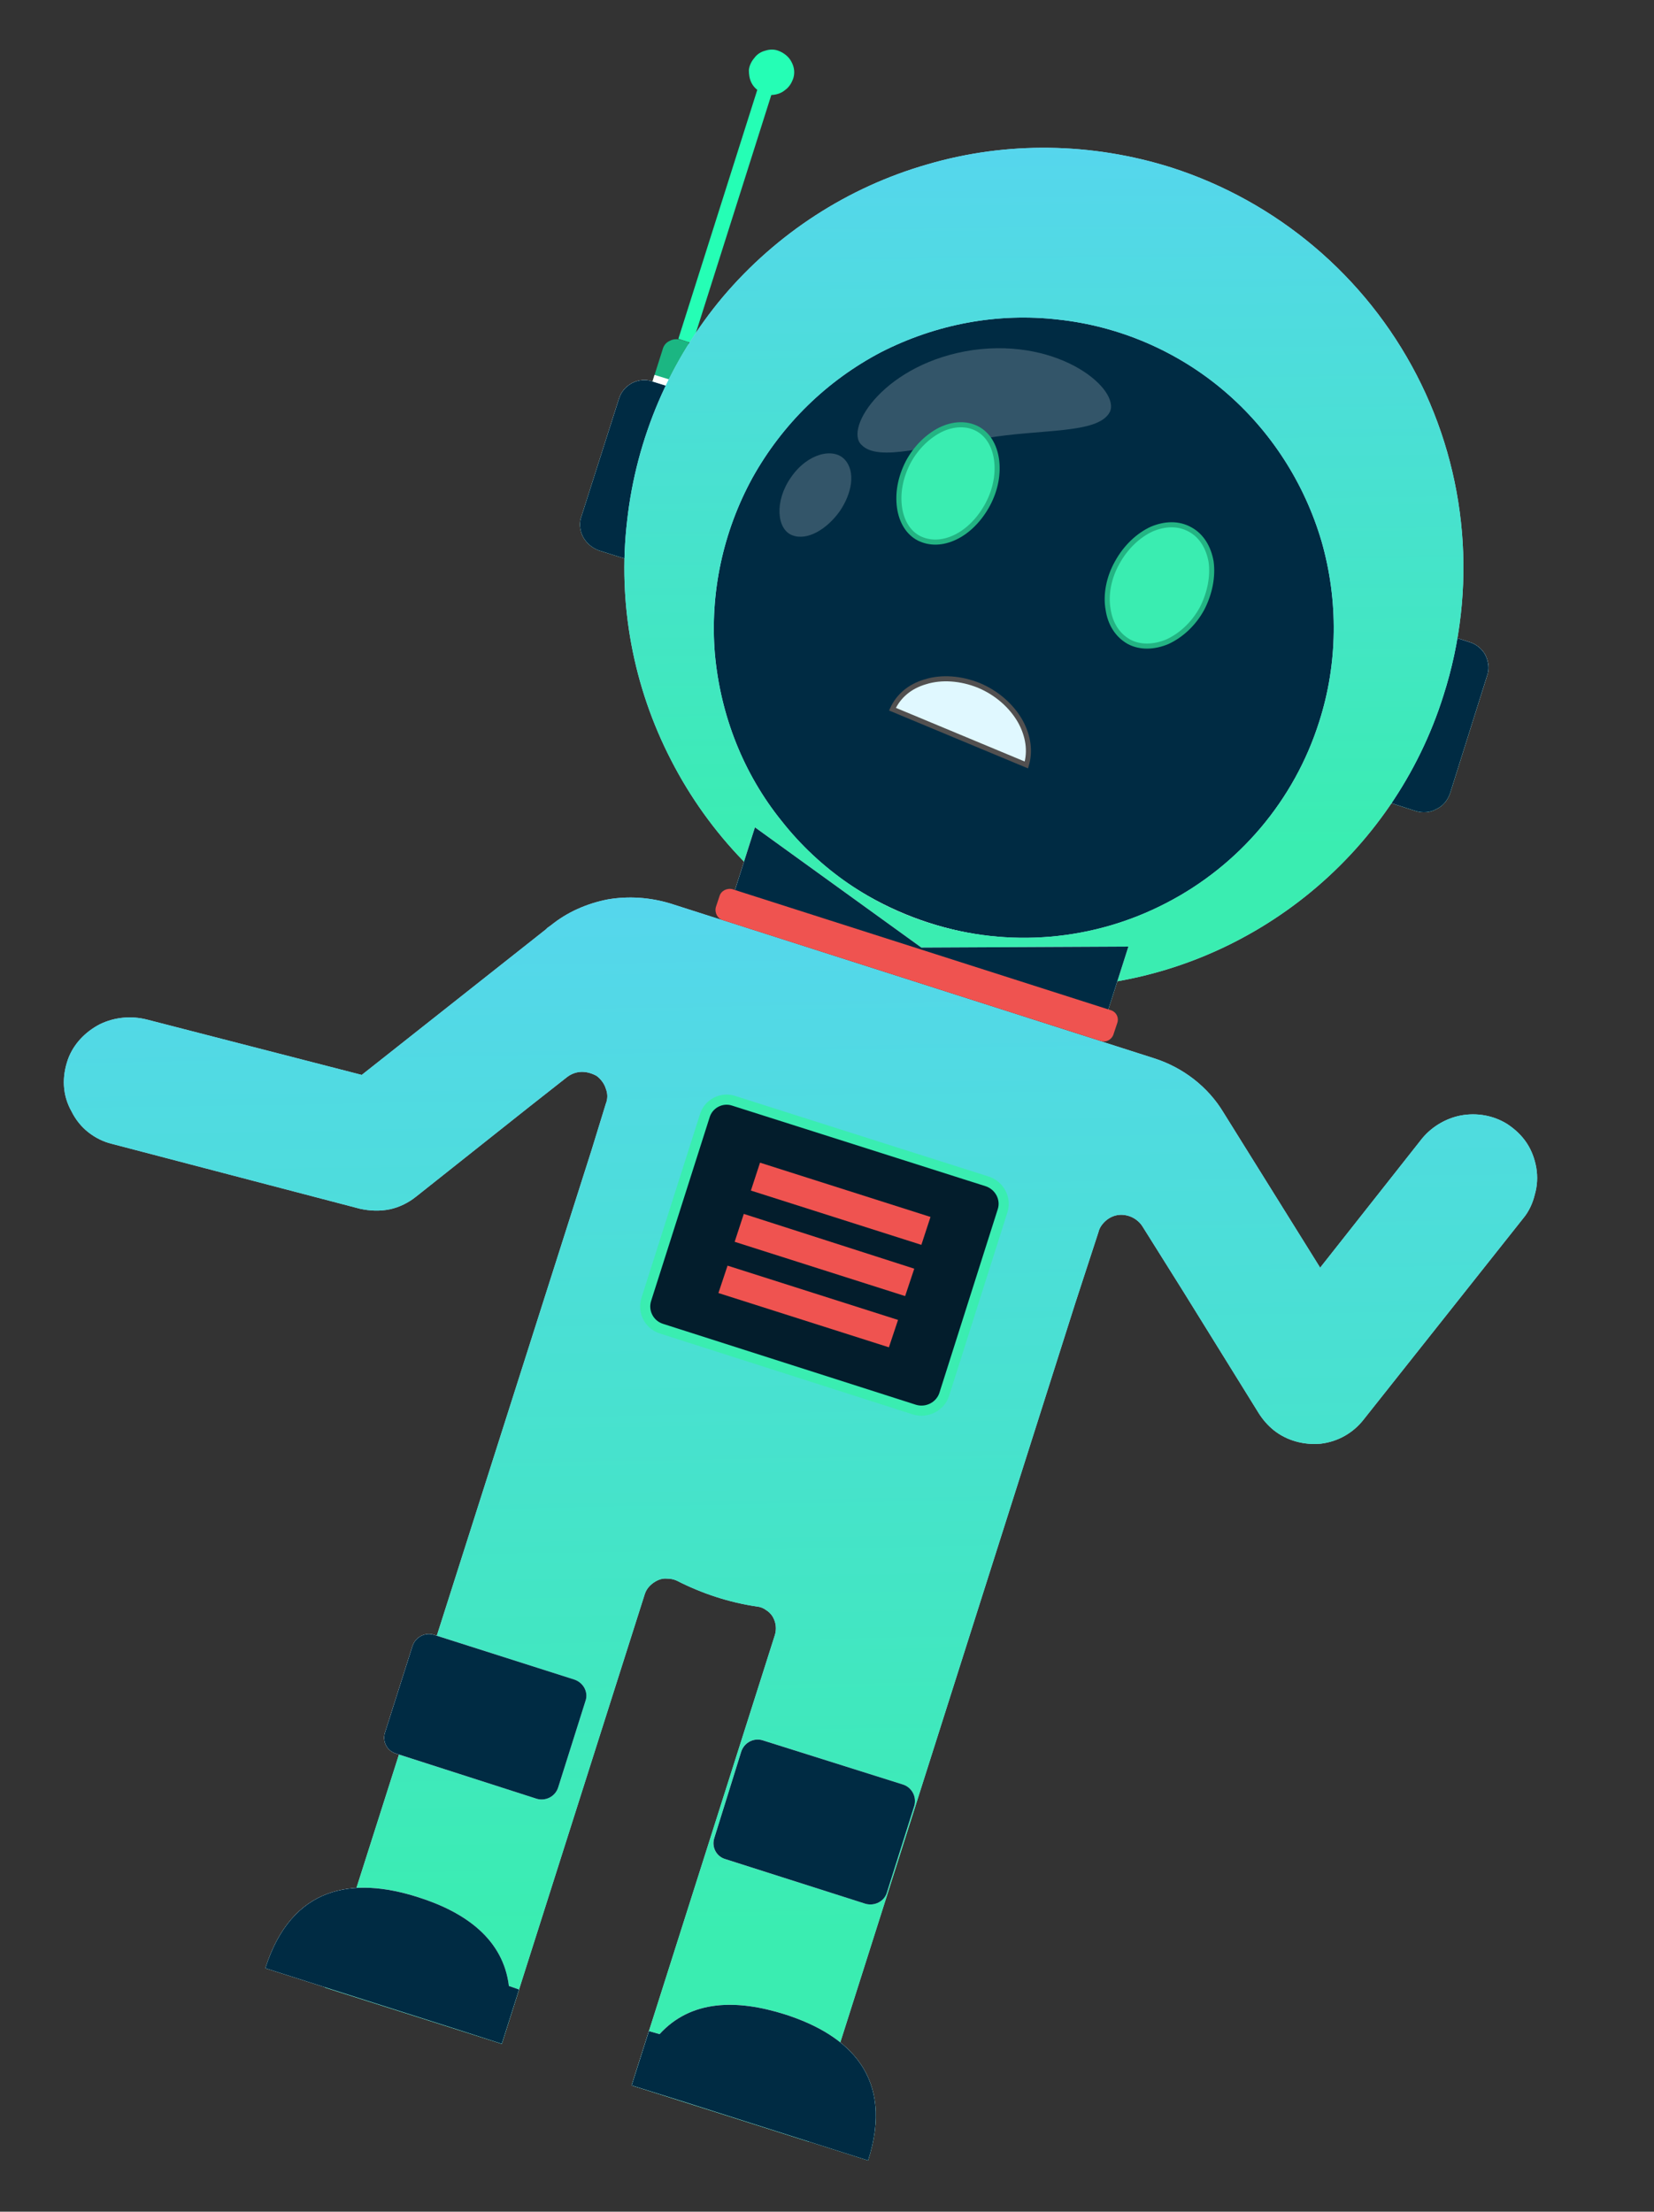 <svg version="1.2" xmlns="http://www.w3.org/2000/svg" viewBox="0 0 326 436" width="326" height="436">
	<rect x="0" y="0" width="326" height="436" fill="#333333" stroke="none"/>
	<title>404-robot-svg</title>
	<defs>
		<linearGradient id="g1" x1="150.2" y1="113.5" x2="154.8" y2="381.2" gradientUnits="userSpaceOnUse">
			<stop offset="0" stop-color="#5ecfff"/>
			<stop offset="1" stop-color="#3aedb1"/>
		</linearGradient>
		<linearGradient id="g2" x1="278.2" y1="117.2" x2="281.3" y2="164.5" gradientUnits="userSpaceOnUse">
			<stop offset="0" stop-color="#ffffff"/>
			<stop offset="1" stop-color="#3aedb1"/>
		</linearGradient>
		<linearGradient id="g3" x1="126.1" y1="69.6" x2="129.3" y2="116.8" gradientUnits="userSpaceOnUse">
			<stop offset="0" stop-color="#ffffff"/>
			<stop offset="1" stop-color="#3aedb1"/>
		</linearGradient>
		<linearGradient id="g4" x1="146.8" y1="390.4" x2="149.5" y2="431.1" gradientUnits="userSpaceOnUse">
			<stop offset="0" stop-color="#ffffff"/>
			<stop offset="1" stop-color="#3aedb1"/>
		</linearGradient>
		<linearGradient id="g5" x1="75.6" y1="367.2" x2="78.2" y2="408" gradientUnits="userSpaceOnUse">
			<stop offset="0" stop-color="#ffffff"/>
			<stop offset="1" stop-color="#3aedb1"/>
		</linearGradient>
		<linearGradient id="g6" x1="197.5" y1="-11.9" x2="199.1" y2="167.5" gradientUnits="userSpaceOnUse">
			<stop offset="0" stop-color="#5ecfff"/>
			<stop offset="1" stop-color="#3aedb1"/>
		</linearGradient>
		<linearGradient id="g7" x1="180.8" y1="154.9" x2="184.4" y2="209.8" gradientUnits="userSpaceOnUse">
			<stop offset="0" stop-color="#ffffff"/>
			<stop offset="1" stop-color="#3aedb1"/>
		</linearGradient>
		<linearGradient id="g8" x1="73.8" y1="331.6" x2="116.7" y2="345.1" gradientUnits="userSpaceOnUse">
			<stop offset="0" stop-color="#ffffff"/>
			<stop offset="1" stop-color="#3aedb1"/>
		</linearGradient>
		<linearGradient id="g9" x1="138.6" y1="352.4" x2="181.4" y2="365.8" gradientUnits="userSpaceOnUse">
			<stop offset="0" stop-color="#ffffff"/>
			<stop offset="1" stop-color="#3aedb1"/>
		</linearGradient>
	</defs>
	<style>
		.s0 { fill: #a7d9ef } 
		.s1 { fill: url(#g1) } 
		.s2 { fill: #002b43;stroke: #f5f5f5;stroke-width: 1.5 } 
		.s3 { fill: #1bb682 } 
		.s4 { fill: url(#g2) } 
		.s5 { fill: #d3f1ff } 
		.s6 { fill: #002b43 } 
		.s7 { fill: url(#g3) } 
		.s8 { fill: #ffffff } 
		.s9 { fill: #25feb5 } 
		.s10 { fill: url(#g4) } 
		.s11 { fill: url(#g5) } 
		.s12 { fill: url(#g6) } 
		.s13 { fill: url(#g7) } 
		.s14 { fill: #ef5350 } 
		.s15 { opacity: .2;fill: #ffffff } 
		.s16 { fill: #031d2c;stroke: #3aedb1;stroke-width: 2 } 
		.s17 { fill: url(#g8) } 
		.s18 { fill: url(#g9) } 
		.s19 { fill: #3aedb1;stroke: #23b483 } 
		.s20 { fill: #e0f8ff;stroke: #525050 } 
	</style>
	<g id="Layer">
	</g>
	<g id="Layer">
	</g>
	<path id="Layer" class="s0" d="m297.1 221.6c-2.7-1.7-6-2.3-9.2-1.7-3.1 0.6-6 2.4-7.9 4.9l-19.8 25.1-19-30.5c-3.1-5.2-8.1-9-13.8-10.8l-95.3-30.5c-4-1.2-8.2-1.5-12.3-0.8-4.1 0.8-8 2.5-11.2 5.1l-0.7 0.5-0.3 0.3-36.3 28.7-42.3-10.9c-3.1-0.8-6.4-0.5-9.3 0.9-2.9 1.5-5.2 3.9-6.3 6.9-0.6 1.7-0.9 3.5-0.8 5.2 0.1 1.8 0.6 3.5 1.5 5.1 0.8 1.6 1.9 3 3.3 4.1 1.4 1.1 3 1.9 4.7 2.3l48.9 12.8c1.9 0.4 3.8 0.5 5.8 0.1 1.9-0.4 3.7-1.3 5.2-2.5l22.3-17.7 7.5-5.9c0.8-0.6 1.8-1 2.9-1 1 0 2 0.3 2.9 0.8 0.8 0.6 1.5 1.5 1.8 2.5 0.4 1 0.4 2 0 3l-2.8 9.1-52.6 165.1 34.9 11.1 28.2-88.7q0.3-0.9 1-1.6 0.7-0.7 1.6-1.1 0.9-0.4 1.8-0.3 1 0 1.9 0.4 3.7 1.9 7.7 3.2 4 1.3 8.1 1.9 1 0.1 1.8 0.7 0.8 0.5 1.3 1.3 0.5 0.9 0.6 1.8 0.1 1-0.2 1.9l-28.2 88.7 34.9 11.1 52.5-165.2 4.6-14.1c0.2-0.9 0.8-1.7 1.5-2.3 0.7-0.6 1.6-1 2.5-1.1 0.9-0.1 1.9 0.1 2.7 0.5 0.8 0.4 1.5 1 2 1.8l7.9 12.6 15 24.2q1.2 1.9 2.9 3.3c2.6 2.1 6 3 9.3 2.7 3.4-0.4 6.4-2.1 8.5-4.8l31.4-39.6c1.1-1.3 1.9-3 2.3-4.7 0.5-1.7 0.6-3.5 0.3-5.3-0.3-1.7-0.9-3.4-1.9-4.9-1-1.5-2.3-2.7-3.8-3.7z"/>
	<path id="Layer" class="s1" d="m297.1 221.6c-2.7-1.7-6-2.3-9.2-1.7-3.1 0.6-6 2.4-7.9 4.9l-19.8 25.1-19-30.5c-3.1-5.2-8.1-9-13.8-10.8l-95.3-30.5c-4-1.2-8.2-1.5-12.3-0.8-4.1 0.8-8 2.5-11.2 5.1l-0.7 0.5-0.3 0.3-36.3 28.7-42.3-10.9c-3.1-0.8-6.4-0.5-9.3 0.9-2.9 1.5-5.2 3.9-6.3 6.9-0.6 1.7-0.9 3.5-0.8 5.2 0.1 1.8 0.6 3.5 1.5 5.1 0.8 1.6 1.9 3 3.3 4.1 1.4 1.1 3 1.9 4.7 2.3l48.9 12.8c1.9 0.4 3.8 0.5 5.8 0.1 1.9-0.4 3.7-1.3 5.2-2.5l22.3-17.7 7.5-5.9c0.8-0.6 1.8-1 2.9-1 1 0 2 0.3 2.9 0.8 0.8 0.6 1.5 1.5 1.8 2.5 0.4 1 0.4 2 0 3l-2.8 9.1-52.6 165.1 34.9 11.1 28.2-88.7q0.3-0.9 1-1.6 0.7-0.7 1.6-1.1 0.9-0.4 1.8-0.3 1 0 1.9 0.4 3.7 1.9 7.7 3.2 4 1.3 8.1 1.9 1 0.1 1.8 0.7 0.8 0.5 1.3 1.3 0.5 0.9 0.6 1.8 0.1 1-0.2 1.9l-28.2 88.7 34.9 11.1 52.5-165.2 4.6-14.1c0.2-0.9 0.8-1.7 1.5-2.3 0.7-0.6 1.6-1 2.5-1.1 0.9-0.1 1.9 0.1 2.7 0.5 0.8 0.4 1.5 1 2 1.8l7.9 12.6 15 24.2q1.2 1.9 2.9 3.3c2.6 2.1 6 3 9.3 2.7 3.4-0.4 6.4-2.1 8.5-4.8l31.4-39.6c1.1-1.3 1.9-3 2.3-4.7 0.5-1.7 0.6-3.5 0.3-5.3-0.3-1.7-0.9-3.4-1.9-4.9-1-1.5-2.3-2.7-3.8-3.7z"/>
	<path id="Layer" class="s2" d="m258.1 156.4c20.3-30.4 12.2-71.5-18.2-91.9-30.4-20.3-71.5-12.1-91.8 18.3-20.3 30.4-12.1 71.5 18.3 91.8 30.3 20.4 71.4 12.2 91.7-18.2z"/>
	<path id="Layer" class="s3" d="m134.2 67l1.6 0.5-2.9 9.1-4.3-1.4 2-6.3c0.2-0.8 0.7-1.4 1.4-1.7 0.7-0.4 1.5-0.4 2.2-0.2z"/>
	<path id="Layer" class="s4" d="m289.7 126.6l-12.4-4-10.6 33.3 12.4 4c1.3 0.4 2.8 0.3 4-0.4 1.3-0.6 2.2-1.7 2.7-3.1l7.3-23.2c0.5-1.3 0.3-2.7-0.3-4-0.6-1.2-1.8-2.2-3.1-2.6z"/>
	<path id="Layer" class="s5" d="m289.7 126.6l-12.4-4-10.6 33.3 12.4 4c1.3 0.4 2.8 0.3 4-0.4 1.3-0.6 2.2-1.7 2.7-3.1l7.3-23.2c0.5-1.3 0.3-2.7-0.3-4-0.6-1.2-1.8-2.2-3.1-2.6z"/>
	<path id="Layer" class="s6" d="m289.7 126.6l-12.4-4-10.6 33.3 12.4 4c1.3 0.4 2.8 0.3 4-0.4 1.3-0.6 2.2-1.7 2.7-3.1l7.3-23.2c0.5-1.3 0.3-2.7-0.3-4-0.6-1.2-1.8-2.2-3.1-2.6z"/>
	<path id="Layer" class="s7" d="m122 78.6l-7.4 23.2c-0.5 1.3-0.3 2.8 0.3 4 0.7 1.3 1.8 2.2 3.1 2.7l12.4 3.9 10.6-33.3-12.4-3.9c-1.3-0.5-2.8-0.3-4 0.3-1.3 0.7-2.2 1.8-2.6 3.1z"/>
	<path id="Layer" class="s5" d="m122 78.6l-7.4 23.2c-0.5 1.3-0.3 2.8 0.3 4 0.7 1.3 1.8 2.2 3.1 2.7l12.4 3.9 10.6-33.3-12.4-3.9c-1.3-0.5-2.8-0.3-4 0.3-1.3 0.7-2.2 1.8-2.6 3.1z"/>
	<path id="Layer" class="s6" d="m122 78.6l-7.4 23.2c-0.5 1.3-0.3 2.8 0.3 4 0.7 1.3 1.8 2.2 3.1 2.7l12.4 3.9 10.6-33.3-12.4-3.9c-1.3-0.5-2.8-0.3-4 0.3-1.3 0.7-2.2 1.8-2.6 3.1z"/>
	<path id="Layer" class="s8" d="m136.4 76.2l-7.4-2.3-0.4 1.3 7.4 2.3z"/>
	<path id="Layer" class="s9" d="m153.3 14.7l-2.8-0.9-16.8 53 2.8 0.9z"/>
	<path id="Layer" class="s9" d="m156.3 15.6c-0.3 0.8-0.8 1.6-1.5 2.1-0.7 0.6-1.5 0.9-2.4 1-0.8 0.1-1.7-0.1-2.5-0.6-0.8-0.4-1.4-1-1.8-1.8-0.4-0.8-0.5-1.7-0.5-2.5 0.1-0.9 0.5-1.7 1.1-2.4 0.5-0.7 1.3-1.2 2.1-1.4 0.9-0.3 1.8-0.3 2.6 0 1.1 0.4 2.1 1.2 2.6 2.2 0.6 1.1 0.7 2.3 0.3 3.4z"/>
	<path id="Layer" class="s10" d="m130 401c6.2-6.8 15.2-6.9 24.7-3.9 12.8 4.1 21.6 12.5 16.4 28.8l-37-11.8-9.6-3 3.4-10.7z"/>
	<path id="Layer" class="s5" d="m130 401c6.2-6.8 15.2-6.9 24.7-3.9 12.8 4.1 21.6 12.5 16.4 28.8l-37-11.8-9.6-3 3.4-10.7z"/>
	<path id="Layer" class="s6" d="m130 401c6.2-6.8 15.2-6.9 24.7-3.9 12.8 4.1 21.6 12.5 16.4 28.8l-37-11.8-9.6-3 3.4-10.7z"/>
	<path id="Layer" class="s11" d="m100.3 391.5c-1.1-9.1-8.4-14.5-17.9-17.5-12.8-4.1-24.9-2.3-30.1 14l37 11.8 9.6 3.1 3.4-10.7z"/>
	<path id="Layer" class="s5" d="m100.3 391.5c-1.1-9.1-8.4-14.5-17.9-17.5-12.8-4.1-24.9-2.3-30.1 14l37 11.8 9.6 3.1 3.4-10.7z"/>
	<path id="Layer" class="s6" d="m100.3 391.5c-1.1-9.1-8.4-14.5-17.9-17.5-12.8-4.1-24.9-2.3-30.1 14l37 11.8 9.6 3.1 3.4-10.7z"/>
	<path id="Layer" fill-rule="evenodd" class="s0" d="m279.2 73.9c10.1 19.5 12 42.3 5.3 63.2-4.9 15.6-14.4 29.4-27.2 39.6-12.8 10.2-28.3 16.4-44.6 17.7-16.3 1.4-32.6-2.1-47-10-14.3-7.9-25.9-19.9-33.4-34.5-7.5-14.5-10.6-31-8.7-47.2 1.8-16.3 8.4-31.7 18.9-44.2 10.6-12.5 24.6-21.6 40.3-26.1 15.7-4.6 32.4-4.3 48 0.6 20.9 6.7 38.3 21.4 48.4 40.9zm-49.3 104.1c14.3-7.4 25.2-20.2 30.1-35.7 3.7-11.5 3.8-23.9 0.5-35.5-3.4-11.6-10.1-22-19.3-29.8-9.2-7.8-20.6-12.7-32.6-14-12-1.4-24.1 0.9-34.9 6.4-10.7 5.6-19.5 14.2-25.4 24.8-5.8 10.6-8.4 22.7-7.4 34.7 1.1 12.1 5.6 23.6 13.2 33 7.5 9.5 17.7 16.5 29.2 20.1 15.5 4.9 32.2 3.5 46.6-4z"/>
	<path id="Layer" fill-rule="evenodd" class="s12" d="m279.2 73.9c10.1 19.5 12 42.3 5.3 63.2-4.9 15.6-14.4 29.4-27.2 39.6-12.8 10.2-28.3 16.4-44.6 17.7-16.3 1.4-32.6-2.1-47-10-14.3-7.9-25.9-19.9-33.4-34.5-7.5-14.5-10.6-31-8.7-47.2 1.8-16.3 8.4-31.7 18.9-44.2 10.6-12.5 24.6-21.6 40.3-26.1 15.7-4.6 32.4-4.3 48 0.6 20.9 6.7 38.3 21.4 48.4 40.9zm-49.3 104.1c14.3-7.4 25.2-20.2 30.1-35.7 3.7-11.5 3.8-23.9 0.5-35.5-3.4-11.6-10.1-22-19.3-29.8-9.2-7.8-20.6-12.7-32.6-14-12-1.4-24.1 0.9-34.9 6.4-10.7 5.6-19.5 14.2-25.4 24.8-5.8 10.6-8.4 22.7-7.4 34.7 1.1 12.1 5.6 23.6 13.2 33 7.5 9.5 17.7 16.5 29.2 20.1 15.5 4.9 32.2 3.5 46.6-4z"/>
	<path id="Layer" class="s13" d="m217.3 202.6l-73.6-23.5 5.1-16 32.8 23.7 40.8-0.2z"/>
	<path id="Layer" class="s5" d="m217.3 202.6l-73.6-23.5 5.1-16 32.8 23.7 40.8-0.2z"/>
	<path id="Layer" class="s6" d="m217.3 202.6l-73.6-23.5 5.1-16 32.8 23.7 40.8-0.2z"/>
	<path id="Layer" class="s14" d="m141.8 176.7l-0.7 2.1c-0.3 1.1 0.3 2.3 1.4 2.6l74.4 23.8c1.1 0.4 2.3-0.3 2.6-1.4l0.7-2.1c0.4-1.1-0.2-2.3-1.4-2.6l-74.4-23.8c-1.1-0.3-2.3 0.3-2.6 1.4z"/>
	<path id="Layer" class="s15" d="m191.8 69c-17.3 2.5-25.5 15.4-22 18.7 3.4 3.5 13.2 0 24.4-1.3 11-1.9 22.1-0.8 24.5-5.1 2.3-4.3-9.5-14.7-26.9-12.3z"/>
	<path id="Layer" class="s15" d="m155.9 94.1c-3.3 4.7-2.8 10.2 0.2 11.4 3 1.2 6.9-1.2 9.4-4.7 2.4-3.5 3.2-7.8 1-10.2-2.2-2.4-7.3-1.3-10.6 3.5z"/>
	<path id="Layer" class="s16" d="m138.9 220l-11.5 36.1c-0.8 2.4 0.5 5 2.9 5.8l50 16c2.4 0.7 5-0.6 5.8-3l11.5-36.2c0.8-2.4-0.6-5-3-5.8l-50-15.9c-2.4-0.8-5 0.6-5.7 3z"/>
	<path id="Layer" class="s17" d="m81.3 324.5l-5.4 17c-0.6 1.8 0.4 3.7 2.2 4.2l27.7 8.9c1.7 0.5 3.6-0.4 4.2-2.2l5.4-17.1c0.6-1.7-0.4-3.6-2.2-4.2l-27.6-8.8c-1.8-0.6-3.7 0.4-4.3 2.2z"/>
	<path id="Layer" class="s5" d="m81.3 324.5l-5.4 17c-0.6 1.8 0.4 3.7 2.2 4.2l27.7 8.9c1.7 0.5 3.6-0.4 4.2-2.2l5.4-17.1c0.6-1.7-0.4-3.6-2.2-4.2l-27.6-8.8c-1.8-0.6-3.7 0.4-4.3 2.2z"/>
	<path id="Layer" class="s6" d="m81.3 324.5l-5.4 17c-0.6 1.8 0.4 3.7 2.2 4.2l27.7 8.9c1.7 0.5 3.6-0.4 4.2-2.2l5.4-17.1c0.6-1.7-0.4-3.6-2.2-4.2l-27.6-8.8c-1.8-0.6-3.7 0.4-4.3 2.2z"/>
	<path id="Layer" class="s18" d="m146.1 345.3l-5.3 17c-0.6 1.8 0.4 3.7 2.2 4.2l27.6 8.8c1.8 0.5 3.7-0.5 4.2-2.2l5.4-17.1c0.5-1.7-0.4-3.6-2.2-4.2l-27.6-8.7c-1.8-0.6-3.7 0.4-4.3 2.2z"/>
	<path id="Layer" class="s5" d="m146.1 345.3l-5.3 17c-0.6 1.8 0.4 3.7 2.2 4.2l27.6 8.8c1.8 0.5 3.7-0.5 4.2-2.2l5.4-17.1c0.5-1.7-0.4-3.6-2.2-4.2l-27.6-8.7c-1.8-0.6-3.7 0.4-4.3 2.2z"/>
	<path id="Layer" class="s6" d="m146.1 345.3l-5.3 17c-0.6 1.8 0.4 3.7 2.2 4.2l27.6 8.8c1.8 0.5 3.7-0.5 4.2-2.2l5.4-17.1c0.5-1.7-0.4-3.6-2.2-4.2l-27.6-8.7c-1.8-0.6-3.7 0.4-4.3 2.2z"/>
	<path id="Layer" class="s14" d="m183.4 239.9l-33.6-10.7-1.8 5.5 33.6 10.7z"/>
	<path id="Layer" class="s14" d="m180.2 250.1l-33.6-10.8-1.8 5.5 33.6 10.7z"/>
	<path id="Layer" class="s14" d="m177 260.2l-33.6-10.7-1.8 5.4 33.6 10.7z"/>
	<path id="Layer" class="s19" d="m236.9 120c-1.7 3.1-4.2 5.3-6.8 6.5-2.6 1.1-5.4 1.2-7.6 0-2.3-1.3-3.7-3.6-4.1-6.4-0.5-2.8 0.1-6.2 1.8-9.2 1.7-3.1 4.2-5.4 6.8-6.6 2.6-1.1 5.3-1.2 7.6 0.1 2.2 1.2 3.6 3.5 4.1 6.3 0.4 2.9-0.2 6.2-1.8 9.3z"/>
	<path id="Layer" class="s19" d="m194.7 99.4c-1.6 3-3.9 5.3-6.4 6.5-2.5 1.2-5 1.3-7.2 0.2-2.1-1.1-3.4-3.3-3.8-6-0.4-2.8 0.1-5.9 1.7-9 1.6-3 4-5.2 6.4-6.4 2.5-1.2 5.1-1.3 7.2-0.2 2.1 1.1 3.4 3.3 3.8 6 0.4 2.7-0.1 5.9-1.7 8.9z"/>
	<path id="Layer" class="s20" d="m182.4 134.4c-3.1 0.9-5.3 2.8-6.5 5.4l26.4 11c0.8-2.7 0.4-5.7-1.2-8.6-1.7-3-4.6-5.6-8.2-7.1-3.5-1.4-7.3-1.7-10.5-0.7z"/>
</svg>